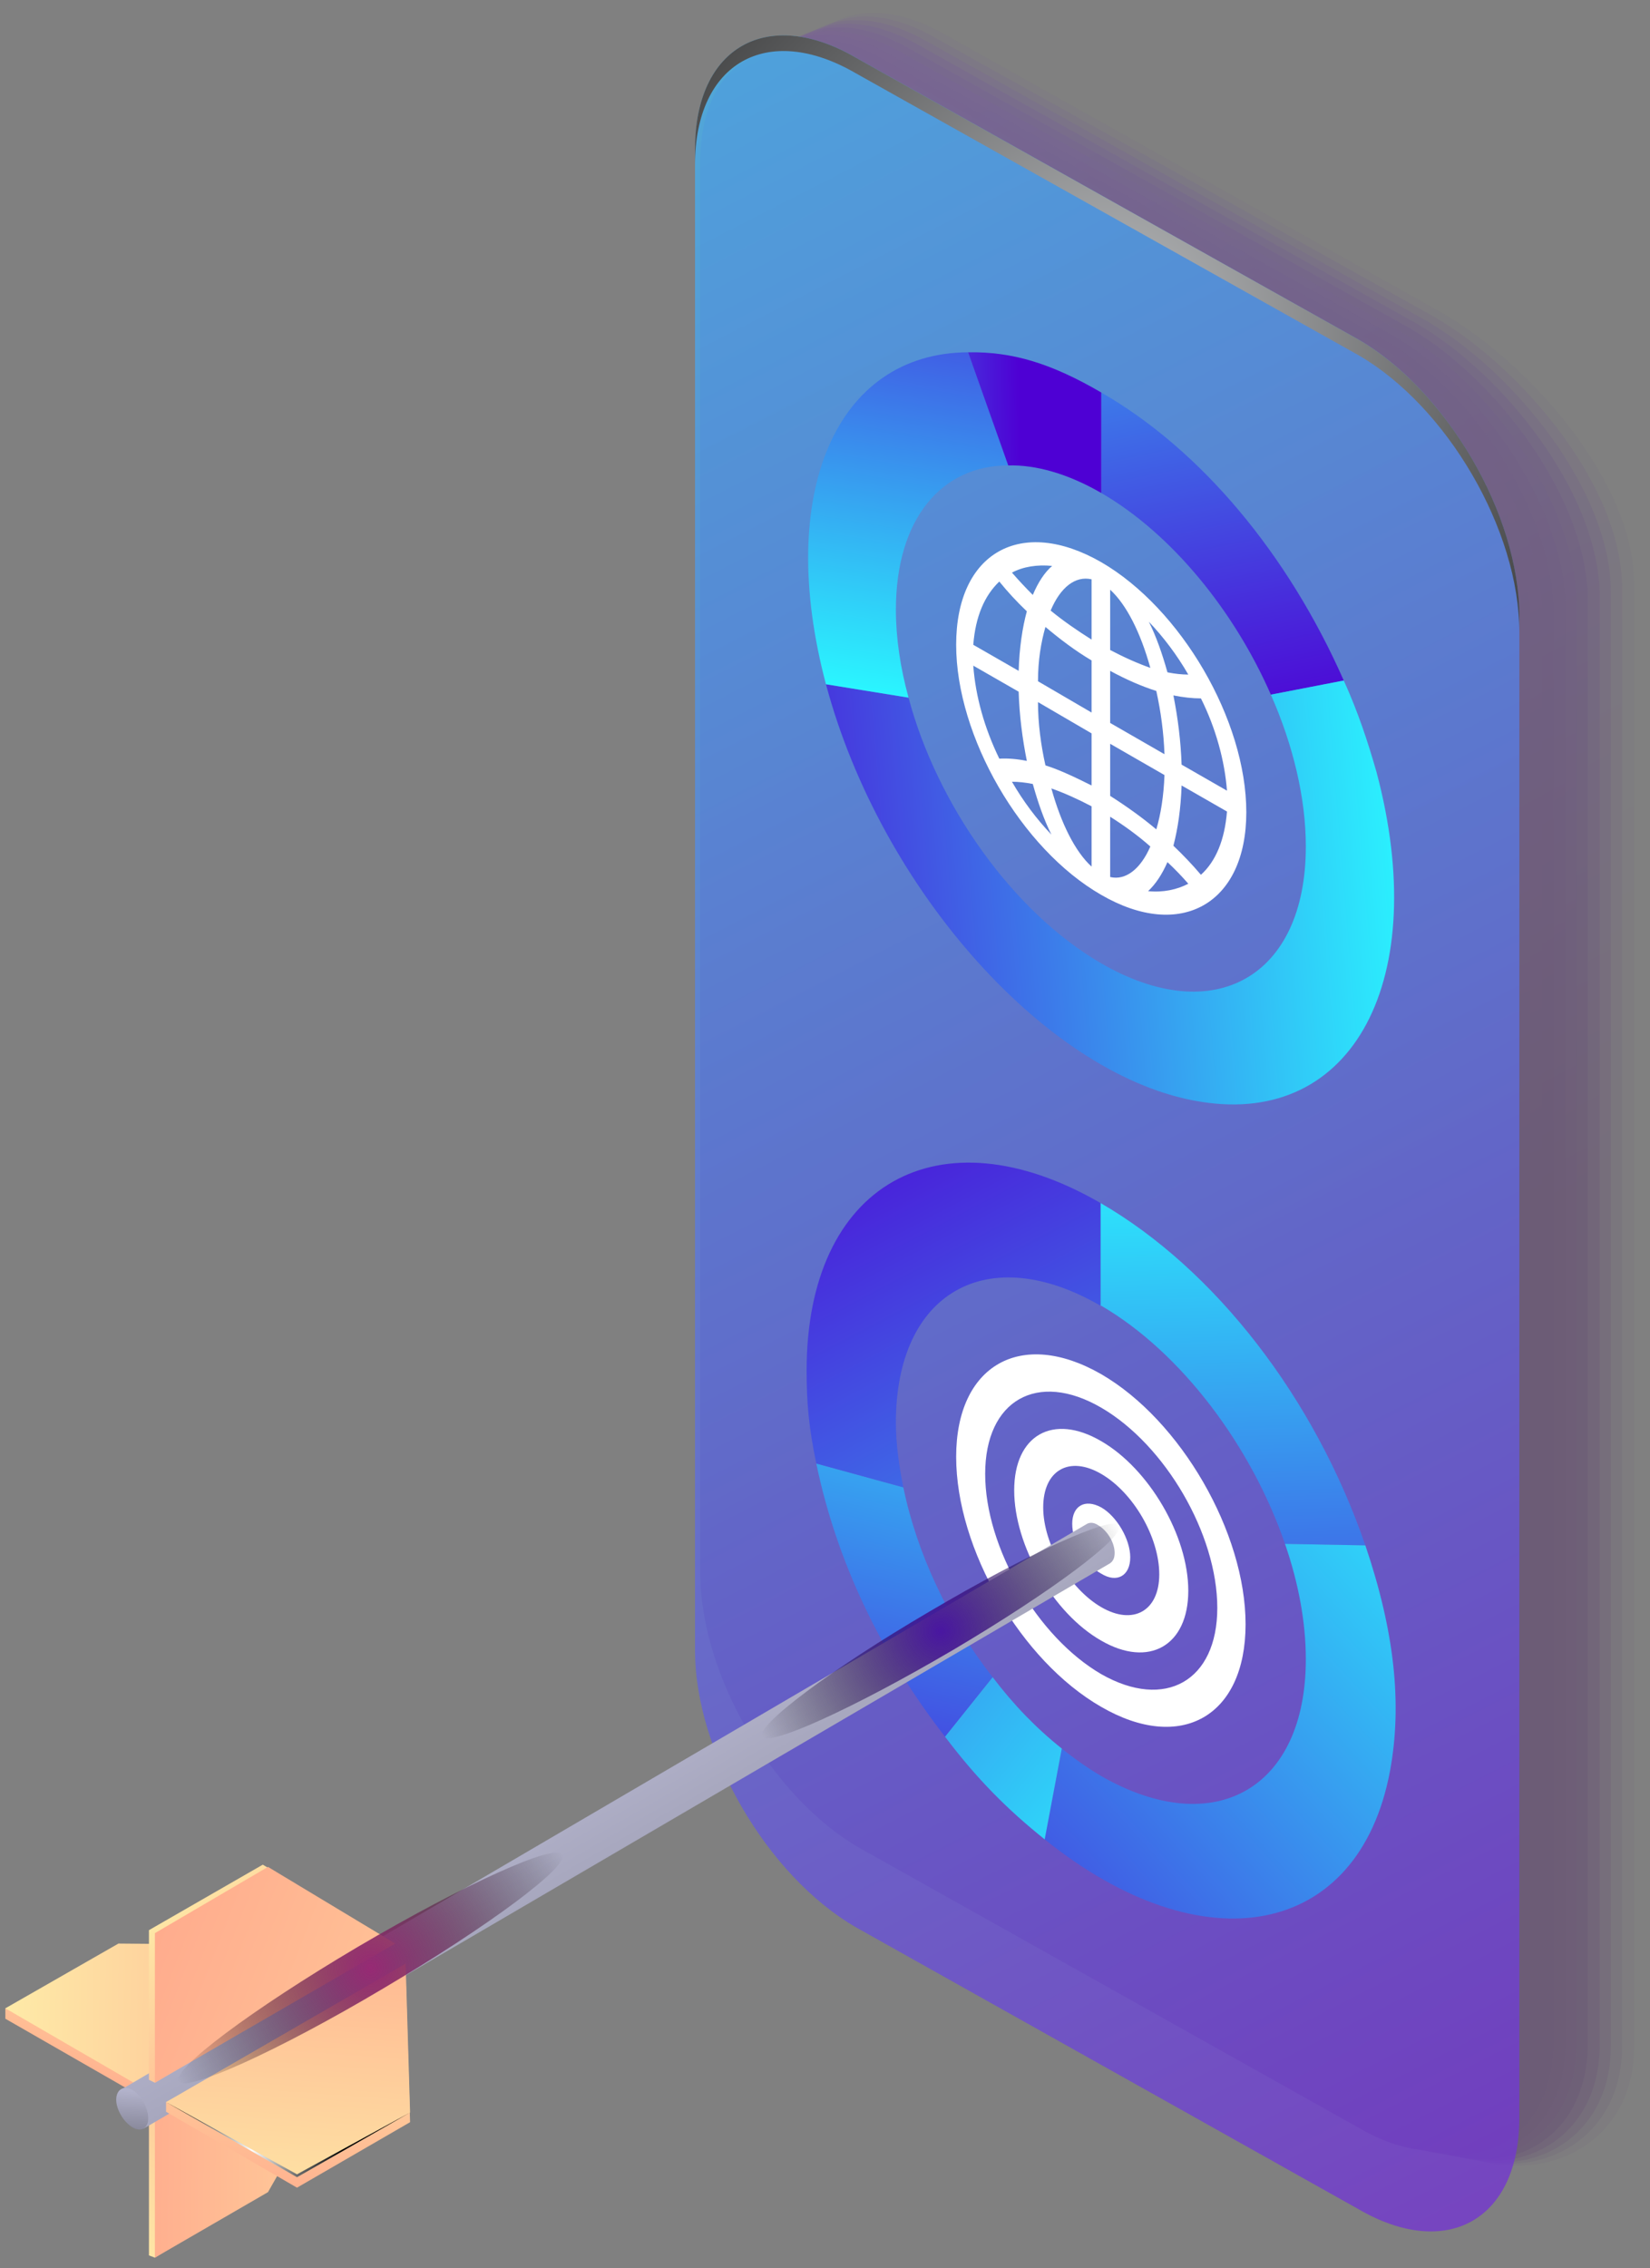 <svg width="139" height="191" viewBox="0 0 139 191" fill="none" xmlns="http://www.w3.org/2000/svg">
<rect x="0" y="0" width="139" height="191" fill="#808080" stroke="none"/>
<g style="mix-blend-mode:multiply" opacity="0.3">
<path opacity="0.1" d="M79.609 2.905C72.151 -1.357 66.134 2.09 66.134 10.614V134.02C66.134 142.544 72.151 152.885 79.609 157.21L121.476 180.587C128.871 184.912 137.646 181.026 137.646 172.502V49.096C137.646 40.572 128.871 30.607 121.476 26.345L79.609 2.905Z" fill="url(#paint0_linear_2098_623)"/>
<path opacity="0.2" d="M78.857 3.218C71.461 -1.044 65.445 2.403 65.445 10.927V133.832C65.445 142.356 71.461 152.76 78.857 157.022L120.786 180.462C128.182 184.724 136.643 180.901 136.643 172.377V49.472C136.643 40.948 128.182 30.92 120.786 26.659L78.857 3.218Z" fill="url(#paint1_linear_2098_623)"/>
<path opacity="0.3" d="M78.167 3.531C70.709 -0.731 64.692 2.654 64.692 11.24V133.706C64.692 142.23 70.709 152.634 78.167 156.896L120.097 180.336C127.492 184.598 135.703 180.838 135.703 172.314V49.848C135.703 41.324 127.492 31.233 120.097 26.972L78.167 3.531Z" fill="url(#paint2_linear_2098_623)"/>
<path opacity="0.4" d="M77.478 3.845C70.02 -0.417 64.003 2.967 64.003 11.491V133.519C64.003 142.042 70.02 152.446 77.478 156.708L119.408 180.211C126.803 184.473 134.763 180.713 134.763 172.189V50.224C134.763 41.7 126.803 31.61 119.408 27.285L77.478 3.845Z" fill="url(#paint3_linear_2098_623)"/>
<path opacity="0.5" d="M76.726 4.158C69.33 -0.166 63.251 3.281 63.251 11.805V133.393C63.251 141.917 69.33 152.321 76.726 156.583L118.718 180.023C126.114 184.348 133.76 180.65 133.76 172.126V50.537C133.76 42.014 126.114 31.923 118.718 27.599L76.726 4.158Z" fill="url(#paint4_linear_2098_623)"/>
<path opacity="0.5" d="M76.037 4.472C68.578 0.147 62.562 3.594 62.562 12.118V133.205C62.562 141.729 68.578 152.133 76.037 156.457L117.966 179.898C125.424 184.222 132.82 180.524 132.82 172.001V50.913C132.82 42.39 125.424 32.236 117.966 27.912L76.037 4.472Z" fill="url(#paint5_linear_2098_623)"/>
<path opacity="0.6" d="M75.284 4.785C67.889 0.46 61.872 3.907 61.872 12.431V133.08C61.872 141.604 67.889 152.008 75.284 156.269L117.276 179.772C124.735 184.034 131.88 180.462 131.88 171.938V51.289C131.88 42.766 124.735 32.55 117.276 28.225L75.284 4.785Z" fill="url(#paint6_linear_2098_623)"/>
<path opacity="0.7" d="M74.595 5.098C67.137 0.774 61.12 4.221 61.12 12.745V132.892C61.12 141.416 67.137 151.82 74.595 156.144L116.587 179.647C124.045 183.909 130.877 180.336 130.877 171.813V51.666C130.877 43.142 124.045 32.863 116.587 28.601L74.595 5.098Z" fill="url(#paint7_linear_2098_623)"/>
<path opacity="0.8" d="M73.906 5.349C66.447 1.087 60.431 4.534 60.431 13.058V132.766C60.431 141.29 66.447 151.694 73.906 155.956L115.898 179.459C123.356 183.784 129.937 180.274 129.937 171.75V52.042C129.937 43.518 123.356 33.177 115.898 28.915L73.906 5.349Z" fill="url(#paint8_linear_2098_623)"/>
<path opacity="0.9" d="M73.153 5.662C65.758 1.401 59.678 4.848 59.678 13.371V132.578C59.678 141.102 65.758 151.506 73.153 155.831L115.208 179.334C122.666 183.658 128.934 180.148 128.934 171.625V52.418C128.934 43.894 122.666 33.49 115.208 29.228L73.153 5.662Z" fill="url(#paint9_linear_2098_623)"/>
<path d="M72.464 5.976C65.006 1.714 58.989 5.098 58.989 13.685V132.39C58.989 140.977 65.006 151.381 72.464 155.643L114.519 179.208C121.977 183.533 127.994 180.086 127.994 171.499V52.794C127.994 44.207 121.977 33.866 114.519 29.541L72.464 5.976Z" fill="url(#paint10_linear_2098_623)"/>
</g>
<path opacity="0.8" d="M72.088 4.848C64.63 0.523 58.55 3.97 58.55 12.557V138.971C58.55 147.558 64.63 157.962 72.088 162.286L114.456 186.04C121.914 190.364 127.994 186.917 127.994 178.331V51.916C127.994 43.33 121.914 32.926 114.456 28.601L72.088 4.848Z" fill="url(#paint11_linear_2098_623)"/>
<path style="mix-blend-mode:color-dodge" d="M114.456 28.601L72.088 4.848C64.63 0.523 58.55 3.97 58.55 12.557V13.873C58.55 5.286 64.63 1.839 72.088 6.164L114.456 29.918C121.914 34.242 127.994 44.646 127.994 53.232V51.916C127.994 43.33 121.914 32.926 114.456 28.601Z" fill="url(#paint12_radial_2098_623)"/>
<g style="mix-blend-mode:screen">
<path d="M92.771 41.512V33.051C101.169 37.877 108.502 46.652 113.203 57.306L107.061 58.497C103.99 51.477 98.725 44.959 92.771 41.512Z" fill="url(#paint13_linear_2098_623)"/>
<path d="M92.771 81.123C102.297 86.638 110.006 82.251 110.006 71.283C110.006 67.209 108.941 62.759 107.06 58.497L113.203 57.306C114.393 59.939 115.208 62.383 115.96 65.015C120.598 82.439 114.017 94.849 101.169 92.78C88.383 90.775 74.219 74.981 69.581 57.62L76.538 58.748C78.92 67.71 85.312 76.798 92.771 81.123Z" fill="url(#paint14_linear_2098_623)"/>
<path d="M81.552 29.667L84.936 39.193C79.358 39.193 75.472 43.643 75.472 51.352C75.472 53.734 75.849 56.241 76.538 58.748L69.581 57.62C65.319 41.575 70.396 29.729 81.552 29.667Z" fill="url(#paint15_linear_2098_623)"/>
<path d="M92.771 41.512C89.95 39.883 87.255 39.131 84.936 39.194L81.552 29.667C85.312 29.604 88.572 30.607 92.771 33.051V41.512Z" fill="url(#paint16_linear_2098_623)"/>
</g>
<g style="mix-blend-mode:screen">
<path d="M92.771 109.953H92.708V101.304C102.36 106.882 110.758 117.725 115.02 130.134L108.251 130.009C105.431 121.798 99.54 113.901 92.771 109.953Z" fill="url(#paint17_linear_2098_623)"/>
<path d="M92.771 149.563C102.297 155.016 110.006 150.629 110.006 139.723C110.006 136.59 109.379 133.268 108.251 130.009L115.02 130.134C117.464 137.342 118.154 143.484 117.088 149.187C114.456 163.101 101.42 165.671 88.007 154.891L89.449 147.244C90.535 148.122 91.642 148.895 92.771 149.563Z" fill="url(#paint18_linear_2098_623)"/>
<path d="M89.449 147.244L88.007 154.891C84.874 152.384 82.304 149.814 79.609 146.242L83.62 141.228C85.375 143.547 87.318 145.552 89.449 147.244Z" fill="url(#paint19_linear_2098_623)"/>
<path d="M83.62 141.228L79.609 146.242C74.156 139.222 70.458 131.388 68.766 123.24L76.099 125.246C77.227 130.761 79.922 136.527 83.62 141.228Z" fill="url(#paint20_linear_2098_623)"/>
<path d="M92.708 101.304V109.953C83.181 104.438 75.472 108.825 75.472 119.793C75.472 121.548 75.723 123.365 76.099 125.246L68.766 123.24C68.139 120.232 67.951 118.163 67.951 115.406C67.951 99.737 79.045 93.407 92.708 101.304Z" fill="url(#paint21_linear_2098_623)"/>
</g>
<path fill-rule="evenodd" clip-rule="evenodd" d="M92.771 47.341C99.477 51.227 104.992 60.628 104.992 68.4C104.992 76.109 99.477 79.243 92.771 75.357C86.002 71.471 80.549 62.007 80.549 54.298C80.549 46.526 86.002 43.455 92.771 47.341ZM93.523 54.737C94.713 55.364 95.842 55.865 96.907 56.241C96.092 53.295 94.901 50.914 93.523 49.66V54.737ZM93.523 56.492V60.879L98.098 63.511C98.035 61.694 97.785 59.876 97.409 58.184C96.218 57.808 94.901 57.244 93.523 56.492ZM93.523 62.634V67.021C94.901 67.898 96.218 68.839 97.409 69.841C97.785 68.588 98.035 67.021 98.098 65.266L93.523 62.634ZM93.523 68.776V73.853C94.839 74.166 96.092 73.163 96.907 71.283C95.842 70.343 94.713 69.528 93.523 68.776ZM91.956 67.898C90.765 67.272 89.637 66.77 88.571 66.394C89.386 69.34 90.577 71.722 91.956 72.975V67.898ZM91.956 66.144V61.756L87.443 59.124C87.443 60.942 87.694 62.759 88.07 64.451C89.261 64.827 90.577 65.454 91.956 66.144ZM91.956 60.002V55.614C90.577 54.8 89.261 53.797 88.07 52.794C87.694 54.11 87.443 55.614 87.443 57.369L91.956 60.002ZM91.956 53.859V48.783C90.577 48.469 89.323 49.472 88.509 51.415C89.574 52.292 90.765 53.107 91.956 53.859ZM88.634 47.655C87.381 47.529 86.19 47.717 85.25 48.219C85.793 48.845 86.378 49.472 87.005 50.099C87.464 49.013 88.007 48.198 88.634 47.655ZM98.349 56.617C98.975 56.742 99.56 56.805 100.104 56.805C99.163 55.175 98.035 53.671 96.782 52.355C97.409 53.609 97.91 55.05 98.349 56.617ZM98.85 58.56C99.226 60.44 99.477 62.446 99.54 64.389L103.363 66.582C103.175 64.075 102.423 61.318 101.169 58.811C100.459 58.811 99.686 58.727 98.85 58.56ZM99.54 66.144C99.477 68.087 99.226 69.779 98.85 71.22C99.686 72.014 100.459 72.829 101.169 73.665C102.423 72.536 103.175 70.719 103.363 68.337L99.54 66.144ZM98.349 72.599C97.889 73.644 97.346 74.458 96.719 75.043C97.973 75.169 99.163 74.918 100.104 74.417C99.56 73.79 98.975 73.184 98.349 72.599ZM87.005 66.018C86.378 65.893 85.793 65.83 85.25 65.83C86.19 67.46 87.318 68.964 88.571 70.28C87.945 69.027 87.443 67.585 87.005 66.018ZM86.503 64.075C86.127 62.195 85.876 60.252 85.814 58.247L81.991 56.053C82.179 58.623 82.931 61.318 84.184 63.887C84.894 63.846 85.668 63.908 86.503 64.075ZM85.814 56.492C85.876 54.549 86.127 52.857 86.503 51.478C85.668 50.684 84.894 49.848 84.184 48.971C82.931 50.162 82.179 51.916 81.991 54.298L85.814 56.492Z" fill="white"/>
<path fill-rule="evenodd" clip-rule="evenodd" d="M92.771 115.719C99.477 119.605 104.93 129.069 104.93 136.778C104.93 144.549 99.477 147.62 92.771 143.735C86.002 139.849 80.549 130.448 80.549 122.676C80.549 114.967 86.002 111.833 92.771 115.719ZM92.771 140.977C98.161 144.048 102.548 141.541 102.548 135.399C102.548 129.194 98.161 121.673 92.771 118.539C87.381 115.406 82.993 117.913 82.993 124.117C82.993 130.322 87.381 137.843 92.771 140.977ZM92.771 121.36C96.782 123.679 100.104 129.319 100.104 133.957C100.104 138.595 96.782 140.475 92.771 138.157C88.697 135.838 85.438 130.134 85.438 125.496C85.438 120.858 88.697 118.978 92.771 121.36ZM92.771 135.336C95.466 136.903 97.659 135.65 97.659 132.578C97.659 129.445 95.466 125.684 92.771 124.117C90.076 122.551 87.882 123.804 87.882 126.938C87.882 130.009 90.076 133.769 92.771 135.336ZM92.771 126.938C94.087 127.69 95.215 129.633 95.215 131.137C95.215 132.704 94.087 133.331 92.771 132.516C91.392 131.764 90.326 129.883 90.326 128.317C90.326 126.812 91.392 126.186 92.771 126.938Z" fill="white"/>
<path d="M32.854 165.608L12.547 177.328V189.926L13.049 190.114L22.137 184.41L32.854 165.608Z" fill="url(#paint22_linear_2098_623)"/>
<path d="M31.601 164.668L11.482 176.325L0.451 169.995V169.118L31.601 164.668Z" fill="url(#paint23_linear_2098_623)"/>
<path d="M31.601 163.853L11.482 175.511L0.451 169.118L9.978 163.665L31.601 163.853Z" fill="url(#paint24_linear_2098_623)"/>
<path d="M33.293 165.796L13.049 177.516V190.114L22.575 184.599L33.293 165.796Z" fill="url(#paint25_linear_2098_623)"/>
<path d="M93.899 130.761C93.899 131.2 93.773 131.45 93.523 131.638L12.171 179.208C11.921 179.334 12.108 179.02 11.732 178.832C10.98 178.394 10.354 177.328 10.354 176.513C10.354 176.075 9.978 176.075 10.228 175.949L91.58 128.317C91.831 128.191 92.144 128.191 92.52 128.442C93.272 128.881 93.899 129.884 93.899 130.761Z" fill="url(#paint26_linear_2098_623)"/>
<path d="M12.485 178.394C12.485 179.209 11.921 179.585 11.168 179.146C10.416 178.707 9.79 177.642 9.79 176.827C9.79 175.95 10.416 175.573 11.168 176.012C11.921 176.451 12.485 177.516 12.485 178.394Z" fill="url(#paint27_linear_2098_623)"/>
<path d="M34.17 166.235L13.989 177.015V177.83L25.02 184.222L34.546 178.707L34.17 166.235Z" fill="url(#paint28_linear_2098_623)"/>
<path d="M94.275 128.442C94.839 129.382 88.509 134.083 80.236 138.971C71.9 143.86 64.755 147.119 64.191 146.242C63.69 145.301 69.957 140.601 78.293 135.712C86.566 130.824 93.774 127.565 94.275 128.442Z" fill="url(#paint29_radial_2098_623)" style="mix-blend-mode:color-dodge"/>
<path d="M34.17 165.357L13.989 177.015L25.02 183.345L34.546 177.892L34.17 165.357Z" fill="url(#paint30_linear_2098_623)"/>
<path d="M32.854 163.414L13.049 175.385L12.547 175.135V162.537L22.137 157.022L32.854 163.414Z" fill="url(#paint31_linear_2098_623)"/>
<path d="M33.293 163.665L13.049 175.385V162.788L22.575 157.21L33.293 163.665Z" fill="url(#paint32_linear_2098_623)"/>
<path style="mix-blend-mode:color-dodge" d="M13.989 177.015L25.02 183.345L34.546 177.892L25.02 183.094L13.989 177.015Z" fill="url(#paint33_radial_2098_623)"/>
<path d="M47.38 156.171C48.007 157.111 41.175 162.188 32.275 167.453C23.313 172.78 15.604 176.227 15.04 175.287C14.413 174.284 21.245 169.207 30.145 163.943C39.107 158.678 46.816 155.168 47.38 156.171Z" fill="url(#paint34_radial_2098_623)" style="mix-blend-mode:color-dodge"/>
<defs>
<linearGradient id="paint0_linear_2098_623" x1="238.807" y1="-176.129" x2="340.191" y2="17.191" gradientUnits="userSpaceOnUse">
<stop offset="0.01" stop-color="#9F19AB"/>
<stop offset="0.429" stop-color="#5F27BD"/>
<stop offset="0.904" stop-color="#3D065F"/>
</linearGradient>
<linearGradient id="paint1_linear_2098_623" x1="237.844" y1="-175.47" x2="338.965" y2="17.352" gradientUnits="userSpaceOnUse">
<stop offset="0.01" stop-color="#9F19AB"/>
<stop offset="0.429" stop-color="#5F27BD"/>
<stop offset="0.904" stop-color="#3D065F"/>
</linearGradient>
<linearGradient id="paint2_linear_2098_623" x1="236.881" y1="-174.81" x2="337.742" y2="17.512" gradientUnits="userSpaceOnUse">
<stop offset="0.01" stop-color="#9F19AB"/>
<stop offset="0.429" stop-color="#5F27BD"/>
<stop offset="0.904" stop-color="#3D065F"/>
</linearGradient>
<linearGradient id="paint3_linear_2098_623" x1="235.919" y1="-174.151" x2="336.517" y2="17.671" gradientUnits="userSpaceOnUse">
<stop offset="0.01" stop-color="#9F19AB"/>
<stop offset="0.429" stop-color="#5F27BD"/>
<stop offset="0.904" stop-color="#3D065F"/>
</linearGradient>
<linearGradient id="paint4_linear_2098_623" x1="234.957" y1="-173.493" x2="335.294" y2="17.831" gradientUnits="userSpaceOnUse">
<stop offset="0.01" stop-color="#9F19AB"/>
<stop offset="0.429" stop-color="#5F27BD"/>
<stop offset="0.904" stop-color="#3D065F"/>
</linearGradient>
<linearGradient id="paint5_linear_2098_623" x1="233.995" y1="-172.835" x2="334.071" y2="17.99" gradientUnits="userSpaceOnUse">
<stop offset="0.01" stop-color="#9F19AB"/>
<stop offset="0.429" stop-color="#5F27BD"/>
<stop offset="0.904" stop-color="#3D065F"/>
</linearGradient>
<linearGradient id="paint6_linear_2098_623" x1="233.034" y1="-172.177" x2="332.847" y2="18.148" gradientUnits="userSpaceOnUse">
<stop offset="0.01" stop-color="#9F19AB"/>
<stop offset="0.429" stop-color="#5F27BD"/>
<stop offset="0.904" stop-color="#3D065F"/>
</linearGradient>
<linearGradient id="paint7_linear_2098_623" x1="232.074" y1="-171.519" x2="331.625" y2="18.308" gradientUnits="userSpaceOnUse">
<stop offset="0.01" stop-color="#9F19AB"/>
<stop offset="0.429" stop-color="#5F27BD"/>
<stop offset="0.904" stop-color="#3D065F"/>
</linearGradient>
<linearGradient id="paint8_linear_2098_623" x1="231.113" y1="-170.861" x2="330.402" y2="18.466" gradientUnits="userSpaceOnUse">
<stop offset="0.01" stop-color="#9F19AB"/>
<stop offset="0.429" stop-color="#5F27BD"/>
<stop offset="0.904" stop-color="#3D065F"/>
</linearGradient>
<linearGradient id="paint9_linear_2098_623" x1="230.153" y1="-170.204" x2="329.181" y2="18.624" gradientUnits="userSpaceOnUse">
<stop offset="0.01" stop-color="#9F19AB"/>
<stop offset="0.429" stop-color="#5F27BD"/>
<stop offset="0.904" stop-color="#3D065F"/>
</linearGradient>
<linearGradient id="paint10_linear_2098_623" x1="229.194" y1="-169.546" x2="327.96" y2="18.782" gradientUnits="userSpaceOnUse">
<stop offset="0.01" stop-color="#9F19AB"/>
<stop offset="0.429" stop-color="#5F27BD"/>
<stop offset="0.904" stop-color="#3D065F"/>
</linearGradient>
<linearGradient id="paint11_linear_2098_623" x1="-74.11" y1="341.853" x2="-231.564" y2="34.247" gradientUnits="userSpaceOnUse">
<stop offset="0.03" stop-color="#7C1DC9"/>
<stop offset="1" stop-color="#2AF6FF"/>
</linearGradient>
<radialGradient id="paint12_radial_2098_623" cx="0" cy="0" r="1" gradientUnits="userSpaceOnUse" gradientTransform="translate(93.272 28.111) scale(66.087 66.087)">
<stop stop-color="#BCBEC0"/>
<stop offset="1"/>
</radialGradient>
<linearGradient id="paint13_linear_2098_623" x1="76.219" y1="2.906" x2="88.545" y2="65.907" gradientUnits="userSpaceOnUse">
<stop offset="0.01" stop-color="#2AF6FF"/>
<stop offset="1" stop-color="#4E00D4"/>
</linearGradient>
<linearGradient id="paint14_linear_2098_623" x1="118.167" y1="54.056" x2="55.16" y2="59.457" gradientUnits="userSpaceOnUse">
<stop offset="0.01" stop-color="#2AF6FF"/>
<stop offset="1" stop-color="#4E00D4"/>
</linearGradient>
<linearGradient id="paint15_linear_2098_623" x1="100.802" y1="63.444" x2="108.842" y2="15.557" gradientUnits="userSpaceOnUse">
<stop offset="0.01" stop-color="#2AF6FF"/>
<stop offset="1" stop-color="#4E00D4"/>
</linearGradient>
<linearGradient id="paint16_linear_2098_623" x1="59.882" y1="41.966" x2="85.949" y2="41.631" gradientUnits="userSpaceOnUse">
<stop offset="0.01" stop-color="#2AF6FF"/>
<stop offset="1" stop-color="#4E00D4"/>
</linearGradient>
<linearGradient id="paint17_linear_2098_623" x1="84.187" y1="95.109" x2="86.157" y2="162.764" gradientUnits="userSpaceOnUse">
<stop offset="0.01" stop-color="#2AF6FF"/>
<stop offset="1" stop-color="#4E00D4"/>
</linearGradient>
<linearGradient id="paint18_linear_2098_623" x1="111.209" y1="106.894" x2="52.893" y2="160.189" gradientUnits="userSpaceOnUse">
<stop offset="0.01" stop-color="#2AF6FF"/>
<stop offset="1" stop-color="#4E00D4"/>
</linearGradient>
<linearGradient id="paint19_linear_2098_623" x1="105.788" y1="150.225" x2="45.406" y2="104.05" gradientUnits="userSpaceOnUse">
<stop offset="0.01" stop-color="#2AF6FF"/>
<stop offset="1" stop-color="#4E00D4"/>
</linearGradient>
<linearGradient id="paint20_linear_2098_623" x1="63.526" y1="100.509" x2="50.019" y2="159.601" gradientUnits="userSpaceOnUse">
<stop offset="0.01" stop-color="#2AF6FF"/>
<stop offset="1" stop-color="#4E00D4"/>
</linearGradient>
<linearGradient id="paint21_linear_2098_623" x1="126.212" y1="156.378" x2="85.713" y2="79.429" gradientUnits="userSpaceOnUse">
<stop offset="0.01" stop-color="#2AF6FF"/>
<stop offset="1" stop-color="#4E00D4"/>
</linearGradient>
<linearGradient id="paint22_linear_2098_623" x1="25.231" y1="161.986" x2="11.307" y2="192.718" gradientUnits="userSpaceOnUse">
<stop offset="0.035" stop-color="#FFA98C"/>
<stop offset="1" stop-color="#FEECA8"/>
</linearGradient>
<linearGradient id="paint23_linear_2098_623" x1="9.678" y1="178.422" x2="14.626" y2="162.148" gradientUnits="userSpaceOnUse">
<stop offset="0.035" stop-color="#FFA98C"/>
<stop offset="1" stop-color="#FEECA8"/>
</linearGradient>
<linearGradient id="paint24_linear_2098_623" x1="36.092" y1="172.276" x2="-0.349" y2="171.679" gradientUnits="userSpaceOnUse">
<stop offset="0.035" stop-color="#FFA98C"/>
<stop offset="1" stop-color="#FEECA8"/>
</linearGradient>
<linearGradient id="paint25_linear_2098_623" x1="8.885" y1="165.542" x2="43.428" y2="165.855" gradientUnits="userSpaceOnUse">
<stop offset="0.035" stop-color="#FFA98C"/>
<stop offset="1" stop-color="#FEECA8"/>
</linearGradient>
<linearGradient id="paint26_linear_2098_623" x1="51.047" y1="204.482" x2="7.453" y2="128.975" gradientUnits="userSpaceOnUse">
<stop offset="0.035" stop-color="#6C6C7A"/>
<stop offset="0.631" stop-color="#BCBCD6"/>
<stop offset="0.874" stop-color="#9D9EB3"/>
</linearGradient>
<linearGradient id="paint27_linear_2098_623" x1="7.55" y1="181.672" x2="7.92" y2="175.124" gradientUnits="userSpaceOnUse">
<stop offset="0.035" stop-color="#6C6C7A"/>
<stop offset="1" stop-color="#BCBCD6"/>
</linearGradient>
<linearGradient id="paint28_linear_2098_623" x1="13.244" y1="187.418" x2="17.065" y2="161.574" gradientUnits="userSpaceOnUse">
<stop offset="0.035" stop-color="#FFA98C"/>
<stop offset="1" stop-color="#FEECA8"/>
</linearGradient>
<radialGradient id="paint29_radial_2098_623" cx="0" cy="0" r="1" gradientUnits="userSpaceOnUse" gradientTransform="translate(79.244 137.345) rotate(-30.553) scale(17.46 17.46)">
<stop stop-color="#4916A1"/>
<stop offset="1" stop-opacity="0"/>
</radialGradient>
<linearGradient id="paint30_linear_2098_623" x1="34.113" y1="156.418" x2="31.665" y2="190.045" gradientUnits="userSpaceOnUse">
<stop offset="0.035" stop-color="#FFA98C"/>
<stop offset="1" stop-color="#FEECA8"/>
</linearGradient>
<linearGradient id="paint31_linear_2098_623" x1="25.229" y1="176.346" x2="11.302" y2="161.691" gradientUnits="userSpaceOnUse">
<stop offset="0.035" stop-color="#FFA98C"/>
<stop offset="1" stop-color="#FEECA8"/>
</linearGradient>
<linearGradient id="paint32_linear_2098_623" x1="12.909" y1="150.083" x2="72.553" y2="173.287" gradientUnits="userSpaceOnUse">
<stop offset="0.035" stop-color="#FFA98C"/>
<stop offset="1" stop-color="#FEECA8"/>
</linearGradient>
<radialGradient id="paint33_radial_2098_623" cx="0" cy="0" r="1" gradientUnits="userSpaceOnUse" gradientTransform="translate(21.212 181.111) scale(7.591 7.591)">
<stop stop-color="white"/>
<stop offset="1"/>
</radialGradient>
<radialGradient id="paint34_radial_2098_623" cx="0" cy="0" r="1" gradientUnits="userSpaceOnUse" gradientTransform="translate(31.211 165.704) rotate(-30.554) scale(18.811 18.811)">
<stop stop-color="#972A74"/>
<stop offset="1" stop-opacity="0"/>
</radialGradient>
</defs>
</svg>
